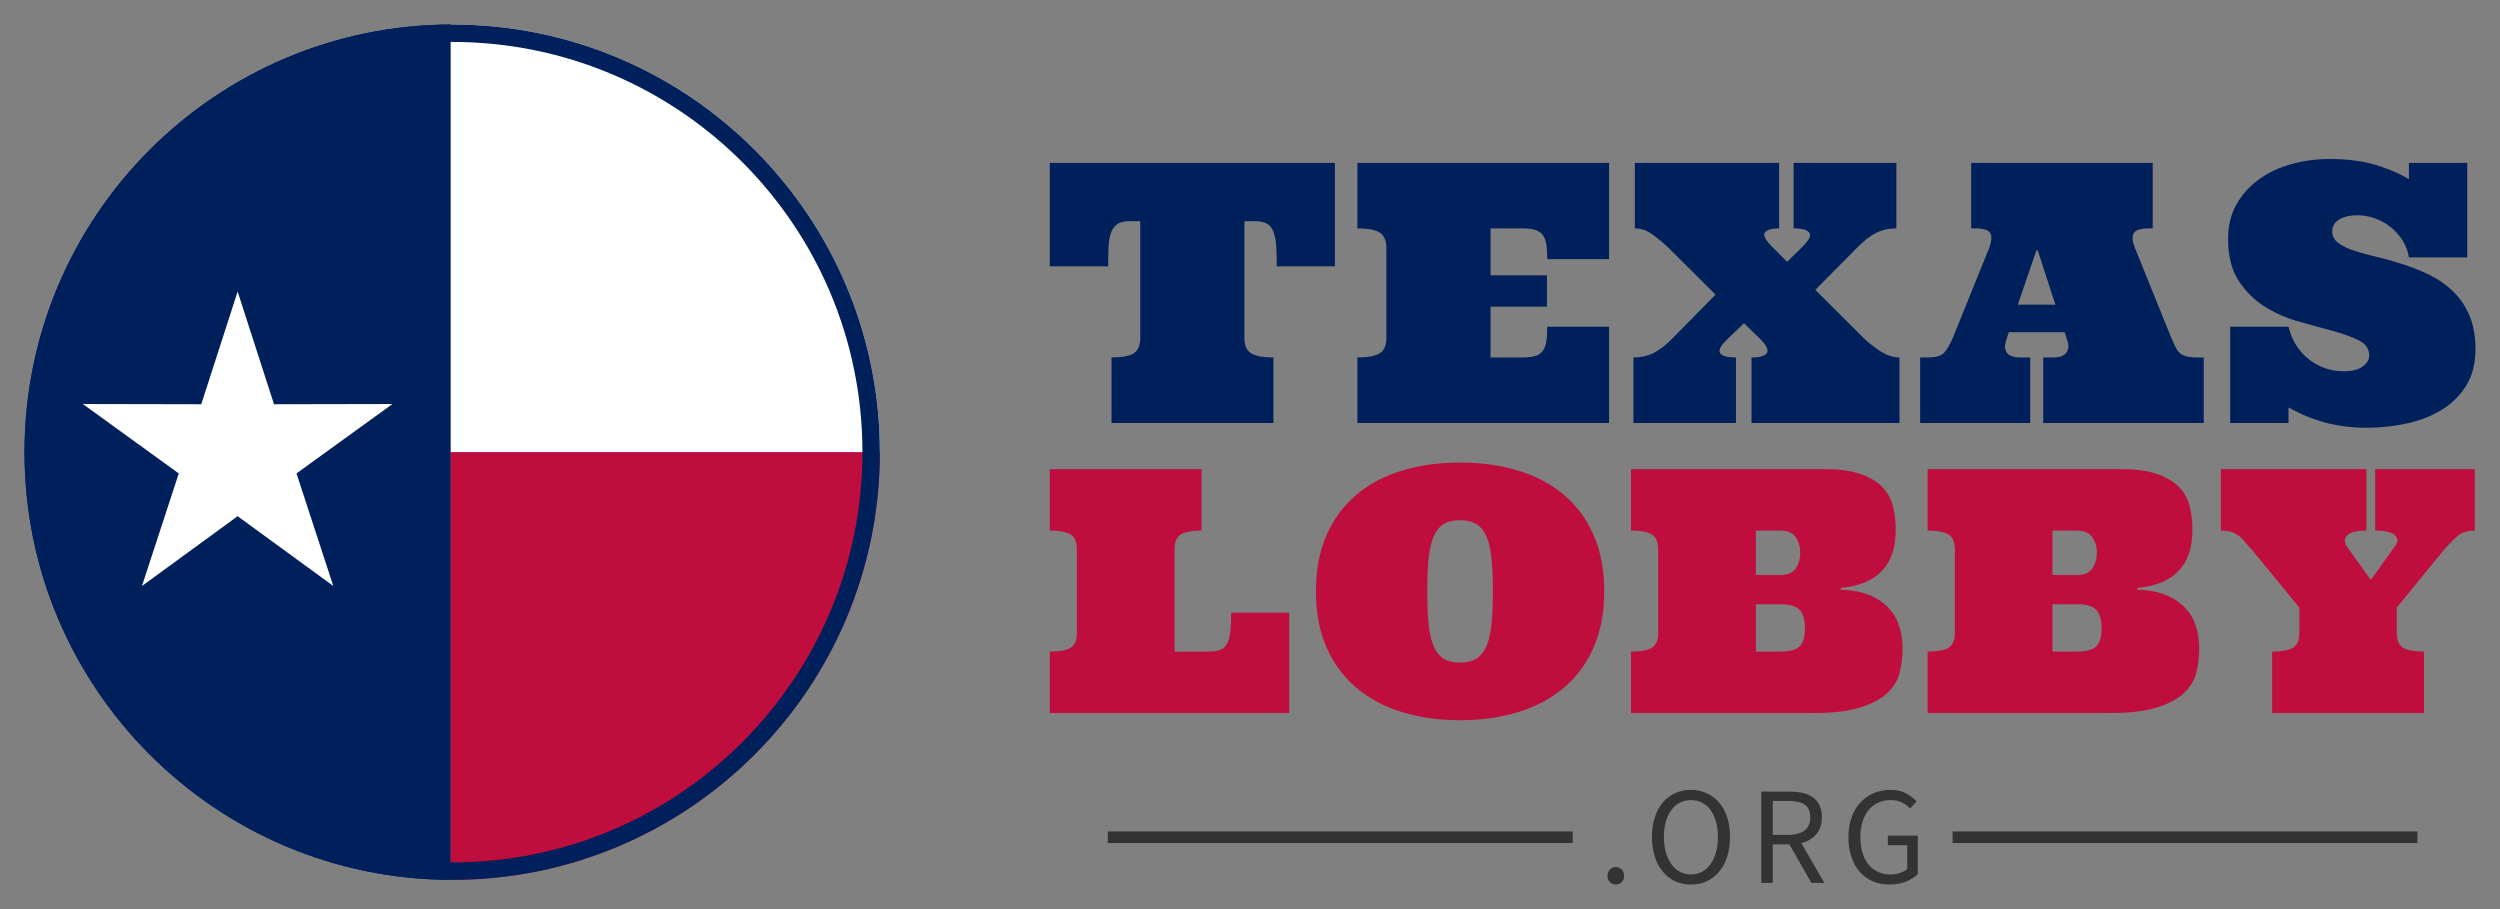 <svg xmlns="http://www.w3.org/2000/svg" xmlns:xlink="http://www.w3.org/1999/xlink" version="1.0" x="0" y="0" width="2400" height="872.673" viewBox="62.227 85.812 215.547 78.376" preserveAspectRatio="xMidYMid meet" color-interpolation-filters="sRGB"><rect x="62.227" y="85.812" width="215.547" height="78.376" fill="#808080" stroke="none"/><g><defs><linearGradient id="92" x1="0%" y1="0%" x2="100%" y2="0%"><stop offset="0%" stop-color="#fa71cd"></stop> <stop offset="100%" stop-color="#9b59b6"></stop></linearGradient><linearGradient id="93" x1="0%" y1="0%" x2="100%" y2="0%"><stop offset="0%" stop-color="#f9d423"></stop> <stop offset="100%" stop-color="#f83600"></stop></linearGradient><linearGradient id="94" x1="0%" y1="0%" x2="100%" y2="0%"><stop offset="0%" stop-color="#0064d2"></stop> <stop offset="100%" stop-color="#1cb0f6"></stop></linearGradient><linearGradient id="95" x1="0%" y1="0%" x2="100%" y2="0%"><stop offset="0%" stop-color="#f00978"></stop> <stop offset="100%" stop-color="#3f51b1"></stop></linearGradient><linearGradient id="96" x1="0%" y1="0%" x2="100%" y2="0%"><stop offset="0%" stop-color="#7873f5"></stop> <stop offset="100%" stop-color="#ec77ab"></stop></linearGradient><linearGradient id="97" x1="0%" y1="0%" x2="100%" y2="0%"><stop offset="0%" stop-color="#f9d423"></stop> <stop offset="100%" stop-color="#e14fad"></stop></linearGradient><linearGradient id="98" x1="0%" y1="0%" x2="100%" y2="0%"><stop offset="0%" stop-color="#009efd"></stop> <stop offset="100%" stop-color="#2af598"></stop></linearGradient><linearGradient id="99" x1="0%" y1="0%" x2="100%" y2="0%"><stop offset="0%" stop-color="#ffcc00"></stop> <stop offset="100%" stop-color="#00b140"></stop></linearGradient><linearGradient id="100" x1="0%" y1="0%" x2="100%" y2="0%"><stop offset="0%" stop-color="#d51007"></stop> <stop offset="100%" stop-color="#ff8177"></stop></linearGradient><linearGradient id="102" x1="0%" y1="0%" x2="100%" y2="0%"><stop offset="0%" stop-color="#a2b6df"></stop> <stop offset="100%" stop-color="#0c3483"></stop></linearGradient><linearGradient id="103" x1="0%" y1="0%" x2="100%" y2="0%"><stop offset="0%" stop-color="#7ac5d8"></stop> <stop offset="100%" stop-color="#eea2a2"></stop></linearGradient><linearGradient id="104" x1="0%" y1="0%" x2="100%" y2="0%"><stop offset="0%" stop-color="#00ecbc"></stop> <stop offset="100%" stop-color="#007adf"></stop></linearGradient><linearGradient id="105" x1="0%" y1="0%" x2="100%" y2="0%"><stop offset="0%" stop-color="#b88746"></stop> <stop offset="100%" stop-color="#fdf5a6"></stop></linearGradient></defs><g fill="#00205B" class="icon-text-wrapper icon-svg-group iconsvg" transform="translate(64.34,87.925)"><g class="iconsvg-imagesvg" transform="translate(0,0)"><g><rect fill="#00205B" fill-opacity="0" stroke-width="2" x="0" y="0" width="110.4" height="73.747" class="image-rect"></rect> <svg x="0" y="0" width="110.4" height="73.747" filtersec="colorsb5155218483" class="image-svg-svg primary" style="overflow: visible;"><svg xmlns="http://www.w3.org/2000/svg" viewBox="0 0 1115.18 744.94"><defs><style>.cls-1{fill:#fff;fill-rule:evenodd}</style><clipPath id="clipPath"><path d="M372.47,0c205.71,0,372.47,166.76,372.47,372.47s-166.76,372.47-372.47,372.47S0,578.18,0,372.47,166.76,0,372.47,0h0Z" clip-rule="evenodd" fill="none"></path></clipPath></defs><g clip-path="url(#clipPath)"><polygon points="0 0 371.22 0 371.22 744.94 0 744.94 0 0 0 0" fill="#00205b" fill-rule="evenodd"></polygon><polygon class="cls-1" points="185.61 232.57 217.29 330.72 320.43 330.52 236.88 390.98 268.94 489.01 185.61 428.23 102.29 489.01 134.35 390.98 50.79 330.52 153.93 330.72 185.61 232.57 185.61 232.57"></polygon><polygon class="cls-1" points="371.22 372.47 1115.18 372.47 1115.18 0 371.22 0 371.22 372.47 371.22 372.47"></polygon><polygon points="1115.18 372.47 371.22 372.47 371.22 744.94 1115.18 744.94 1115.18 372.47 1115.18 372.47" fill="#bf0d3e" fill-rule="evenodd"></polygon></g><path d="M15.18,372.47C15.18,175.14,175.14,15.18,372.47,15.18s357.29,159.96,357.29,357.29-159.96,357.29-357.29,357.29S15.18,569.79,15.18,372.47h0ZM744.94,372.47C744.94,166.76,578.18,0,372.47,0S0,166.76,0,372.47s166.76,372.47,372.47,372.47,372.47-166.76,372.47-372.47h0Z" fill-rule="evenodd"></path></svg></svg> </g></g> <g transform="translate(88.4,11.598)"><g fill-rule="" class="tp-name iconsvg-namesvg" transform="translate(0,0)"><g transform="scale(1)"><g><path d="M0.3-22.43L24.88-22.43 24.88-13.51 19.87-13.51Q19.87-14.53 19.82-15.28 19.76-16.03 19.58-16.5 19.4-16.96 19.03-17.18 18.65-17.4 18.03-17.4L18.03-17.4 17.08-17.4 17.08-7.35Q17.08-6.36 17.66-6.01 18.24-5.65 19.58-5.65L19.58-5.65 19.58 0 5.62 0 5.62-5.65Q6.96-5.65 7.53-6.01 8.1-6.36 8.1-7.35L8.1-7.35 8.1-17.4 7.17-17.4Q6.55-17.4 6.17-17.18 5.8-16.96 5.61-16.5 5.42-16.03 5.37-15.28 5.33-14.53 5.33-13.51L5.33-13.51 0.3-13.51 0.3-22.43ZM38.3-5.65L41.05-5.65Q41.67-5.65 42.09-5.76 42.51-5.86 42.76-6.16 43.01-6.46 43.1-6.97 43.19-7.49 43.19-8.3L43.19-8.3 48.52-8.3 48.52 0 26.82 0 26.82-5.65Q28.16-5.65 28.74-6.01 29.32-6.36 29.32-7.35L29.32-7.35 29.32-15.06Q29.32-16.06 28.74-16.42 28.16-16.78 26.82-16.78L26.82-16.78 26.82-22.43 48.52-22.43 48.52-14.13 43.19-14.13Q43.19-14.94 43.1-15.45 43.01-15.97 42.76-16.26 42.51-16.55 42.09-16.67 41.67-16.78 41.05-16.78L41.05-16.78 38.3-16.78 38.3-12.73 43.16-12.73 43.16-10.03 38.3-10.03 38.3-5.65ZM62.53-15.24L63.87-13.9 65.24-15.24Q65.52-15.53 65.71-15.81 65.89-16.09 65.84-16.29 65.8-16.49 65.47-16.63 65.14-16.78 64.43-16.78L64.43-16.78 64.43-22.43 73.29-22.43 73.29-16.78Q72.32-16.78 71.54-16.39 70.76-16 69.85-15.06L69.85-15.06 66.3-11.48 70.44-7.35Q71.16-6.67 71.96-6.16 72.76-5.65 73.56-5.65L73.56-5.65 73.56 0 60.8 0 60.8-5.65Q61.46-5.65 61.79-5.79 62.11-5.92 62.17-6.13 62.22-6.33 62.06-6.62 61.9-6.9 61.63-7.17L61.63-7.17 60.15-8.6 58.66-7.17Q58.38-6.9 58.19-6.62 58-6.33 58.05-6.13 58.09-5.92 58.42-5.79 58.75-5.65 59.46-5.65L59.46-5.65 59.46 0 50.62 0 50.62-5.65Q51.58-5.65 52.36-6.04 53.15-6.43 54.04-7.35L54.04-7.35 57.7-11.07 53.69-15.06Q52.98-15.74 52.26-16.26 51.55-16.78 50.74-16.78L50.74-16.78 50.74-22.43 63.18-22.43 63.18-16.78Q62.53-16.78 62.23-16.63 61.93-16.49 61.9-16.29 61.87-16.09 62.06-15.81 62.25-15.53 62.53-15.24L62.53-15.24ZM88.01-7.17L87.8-7.83 82.98-7.83 82.77-7.17Q82.53-6.52 82.8-6.08 83.08-5.65 83.96-5.65L83.96-5.65 84.83-5.65 84.83 0 75.34 0 75.34-5.65 75.97-5.65Q77.06-5.65 77.43-6.08 77.81-6.52 78.16-7.35L78.16-7.35 81.28-15.06Q81.61-15.94 81.39-16.36 81.17-16.78 80.06-16.78L80.06-16.78 79.74-16.78 79.74-22.43 95.39-22.43 95.39-16.78 95.09-16.78Q93.96-16.78 93.74-16.34 93.52-15.9 93.87-15.06L93.87-15.06 96.99-7.35Q97.18-6.93 97.32-6.62 97.47-6.3 97.68-6.08 97.89-5.86 98.25-5.76 98.61-5.65 99.17-5.65L99.17-5.65 99.79-5.65 99.79 0 85.95 0 85.95-5.65 86.79-5.65Q87.66-5.65 87.96-6.08 88.25-6.52 88.01-7.17L88.01-7.17ZM85.36-14.88L83.76-10.2 87-10.2 85.48-14.88 85.36-14.88ZM122.51-22.43L122.51-14.28 117.48-14.28Q117.36-15.06 116.94-15.73 116.52-16.4 115.91-16.89 115.31-17.37 114.56-17.64 113.81-17.91 113.02-17.91L113.02-17.91Q112.06-17.91 111.47-17.54 110.87-17.18 110.87-16.52L110.87-16.52Q110.87-15.9 111.41-15.51 111.94-15.12 112.81-14.84 113.68-14.56 114.79-14.3 115.9-14.04 117.05-13.66 118.2-13.28 119.31-12.74 120.42-12.2 121.29-11.35 122.16-10.51 122.69-9.29 123.22-8.07 123.22-6.36L123.22-6.36Q123.22-4.55 122.45-3.27 121.67-1.99 120.36-1.17 119.05-0.35 117.35 0.03 115.64 0.41 113.81 0.41L113.81 0.41Q112.03 0.41 110.41 0 108.79-0.41 107.1-1.34L107.1-1.34 107.1 0 102.07 0 102.07-8.3 107.1-8.3Q107.54-6.52 108.86-5.49 110.19-4.46 111.85-4.46L111.85-4.46Q112.96-4.46 113.51-4.88 114.06-5.3 114.06-5.83L114.06-5.83Q114.06-6.67 113.15-7.13 112.25-7.58 110.91-7.94 109.57-8.3 107.97-8.75 106.38-9.2 105.04-10.04 103.7-10.89 102.8-12.27 101.89-13.66 101.89-15.9L101.89-15.9Q101.89-17.56 102.61-18.84 103.32-20.11 104.53-20.99 105.73-21.87 107.3-22.31 108.88-22.76 110.63-22.76L110.63-22.76Q113.05-22.76 114.79-22.2 116.52-21.64 117.48-21.01L117.48-21.01 117.48-22.43 122.51-22.43Z" transform="translate(-0.3, 22.76)"></path></g> <g fill="#BF0D3E" transform="translate(0,26.17)"><g transform="scale(0.998)"><path d="M13.7-21.07L13.7-15.76Q12.44-15.76 11.91-15.43 11.37-15.09 11.37-14.15L11.37-14.15 11.37-5.31 14.23-5.31Q14.82-5.31 15.22-5.42 15.62-5.54 15.85-5.9 16.08-6.26 16.17-6.92 16.26-7.58 16.26-8.67L16.26-8.67 21.27-8.67 21.27 0 0.59 0 0.59-5.31Q1.85-5.31 2.39-5.64 2.93-5.98 2.93-6.91L2.93-6.91 2.93-14.15Q2.93-15.09 2.39-15.43 1.85-15.76 0.59-15.76L0.59-15.76 0.59-21.07 13.7-21.07ZM23.58-10.51L23.58-10.51Q23.58-13.27 24.49-15.35 25.4-17.44 27.06-18.84 28.72-20.24 31-20.94 33.28-21.64 36.04-21.64L36.04-21.64Q38.79-21.64 41.08-20.94 43.36-20.24 45.02-18.84 46.67-17.44 47.58-15.35 48.49-13.27 48.49-10.51L48.49-10.51Q48.49-7.77 47.58-5.69 46.67-3.6 45.02-2.2 43.36-0.79 41.08-0.09 38.79 0.62 36.04 0.62L36.04 0.62Q33.28 0.62 31-0.09 28.72-0.79 27.06-2.2 25.4-3.6 24.49-5.69 23.58-7.77 23.58-10.51ZM33.2-10.51L33.2-10.51Q33.2-8.78 33.32-7.62 33.45-6.45 33.77-5.73 34.1-5.01 34.64-4.68 35.18-4.36 36.04-4.36L36.04-4.36Q36.86-4.36 37.41-4.68 37.97-5.01 38.29-5.73 38.62-6.45 38.74-7.62 38.87-8.78 38.87-10.51L38.87-10.51Q38.87-12.21 38.74-13.4 38.62-14.59 38.29-15.3 37.97-16.02 37.41-16.34 36.86-16.66 36.04-16.66L36.04-16.66Q35.18-16.66 34.64-16.34 34.1-16.02 33.77-15.3 33.45-14.59 33.32-13.4 33.2-12.21 33.2-10.51ZM73.67-15.82L73.67-15.82Q73.67-11.24 68.91-10.81L68.91-10.81 68.91-10.66Q71.4-10.6 72.83-9.3 74.26-8 74.26-5.54L74.26-5.54Q74.26-4.51 74.01-3.51 73.77-2.52 72.96-1.74 72.15-0.97 70.63-0.49 69.11 0 66.53 0L66.53 0 50.8 0 50.8-5.31Q52.06-5.31 52.6-5.64 53.15-5.98 53.15-6.91L53.15-6.91 53.15-14.15Q53.15-15.09 52.6-15.43 52.06-15.76 50.8-15.76L50.8-15.76 50.8-21.07 67.52-21.07Q69.49-21.07 70.71-20.62 71.93-20.18 72.58-19.45 73.24-18.72 73.46-17.77 73.67-16.82 73.67-15.82ZM61.59-5.31L63.72-5.31Q64.92-5.31 65.38-5.77 65.83-6.24 65.83-7.32L65.83-7.32Q65.83-8.41 65.38-8.9 64.92-9.4 63.72-9.4L63.72-9.4 61.59-9.4 61.59-5.31ZM61.59-15.76L61.59-11.93 63.74-11.93Q64.63-11.93 65.03-12.49 65.42-13.06 65.42-13.86L65.42-13.86Q65.42-14.62 65.03-15.19 64.63-15.76 63.74-15.76L63.74-15.76 61.59-15.76ZM99.3-15.82L99.3-15.82Q99.3-11.24 94.54-10.81L94.54-10.81 94.54-10.66Q97.03-10.6 98.46-9.3 99.89-8 99.89-5.54L99.89-5.54Q99.89-4.51 99.64-3.51 99.4-2.52 98.59-1.74 97.78-0.97 96.26-0.49 94.74 0 92.16 0L92.16 0 76.43 0 76.43-5.31Q77.69-5.31 78.23-5.64 78.78-5.98 78.78-6.91L78.78-6.91 78.78-14.15Q78.78-15.09 78.23-15.43 77.69-15.76 76.43-15.76L76.43-15.76 76.43-21.07 93.15-21.07Q95.12-21.07 96.34-20.62 97.56-20.18 98.21-19.45 98.87-18.72 99.09-17.77 99.3-16.82 99.3-15.82ZM87.21-5.31L89.35-5.31Q90.55-5.31 91-5.77 91.46-6.24 91.46-7.32L91.46-7.32Q91.46-8.41 91-8.9 90.55-9.4 89.35-9.4L89.35-9.4 87.21-9.4 87.21-5.31ZM87.21-15.76L87.21-11.93 89.37-11.93Q90.26-11.93 90.65-12.49 91.05-13.06 91.05-13.86L91.05-13.86Q91.05-14.62 90.65-15.19 90.26-15.76 89.37-15.76L89.37-15.76 87.21-15.76ZM108.54-9.11L104.41-14.15Q104.08-14.47 103.85-14.77 103.62-15.06 103.35-15.28 103.09-15.49 102.72-15.63 102.35-15.76 101.76-15.76L101.76-15.76 101.76-21.07 114.33-21.07 114.33-15.76Q113.07-15.76 112.67-15.35 112.26-14.93 112.69-14.32L112.69-14.32 114.66-11.57 114.77-11.57 116.73-14.32Q117.23-14.87 116.84-15.32 116.45-15.76 115.09-15.76L115.09-15.76 115.09-21.07 123.7-21.07 123.7-15.76Q123.27-15.76 122.95-15.68 122.63-15.59 122.35-15.4 122.07-15.2 121.78-14.9 121.48-14.59 121.07-14.15L121.07-14.15 116.96-9.11 116.96-6.91Q116.96-5.98 117.51-5.64 118.05-5.31 119.31-5.31L119.31-5.31 119.31 0 106.19 0 106.19-5.31Q107.45-5.31 108-5.64 108.54-5.98 108.54-6.91L108.54-6.91 108.54-9.11Z" transform="translate(-0.59, 21.64)"></path></g></g></g></g> <g fill-rule="" class="tp-slogan iconsvg-slogansvg" fill="#333" transform="translate(5,54.396)"><rect x="0" height="1" y="3.58" width="40.085"></rect> <rect height="1" y="3.58" width="40.085" x="72.835"></rect> <g transform="translate(43.085,0)"><g transform="scale(1)"><path d="M0.78-0.60L0.78-0.60Q0.78-0.95 0.99-1.16Q1.20-1.37 1.50-1.37L1.50-1.37Q1.79-1.37 2.00-1.16Q2.21-0.95 2.21-0.60L2.21-0.60Q2.21-0.28 2.00-0.07Q1.79 0.14 1.50 0.14L1.50 0.14Q1.20 0.14 0.99-0.07Q0.78-0.28 0.78-0.60ZM7.97 0.14L7.97 0.14Q7.23 0.14 6.61-0.14Q5.99-0.43 5.55-0.97Q5.10-1.50 4.86-2.26Q4.61-3.02 4.61-3.97L4.61-3.97Q4.61-4.92 4.86-5.67Q5.10-6.42 5.55-6.94Q5.99-7.46 6.61-7.74Q7.23-8.02 7.97-8.02L7.97-8.02Q8.72-8.02 9.33-7.73Q9.95-7.45 10.40-6.93Q10.85-6.41 11.10-5.66Q11.34-4.91 11.34-3.97L11.34-3.97Q11.34-3.02 11.10-2.26Q10.85-1.50 10.40-0.97Q9.95-0.43 9.33-0.14Q8.72 0.14 7.97 0.14ZM7.97-0.73L7.97-0.73Q8.50-0.73 8.93-0.96Q9.35-1.19 9.66-1.61Q9.96-2.04 10.13-2.63Q10.30-3.23 10.30-3.97L10.30-3.97Q10.30-4.70 10.13-5.29Q9.96-5.88 9.66-6.29Q9.35-6.70 8.93-6.92Q8.50-7.14 7.97-7.14L7.97-7.14Q7.44-7.14 7.02-6.92Q6.59-6.70 6.29-6.29Q5.98-5.88 5.81-5.29Q5.64-4.70 5.64-3.97L5.64-3.97Q5.64-3.23 5.81-2.63Q5.98-2.04 6.29-1.61Q6.59-1.19 7.02-0.96Q7.44-0.73 7.97-0.73ZM15.03-7.07L15.03-4.14L16.35-4.14Q17.28-4.14 17.77-4.52Q18.26-4.90 18.26-5.66L18.26-5.66Q18.26-6.44 17.77-6.76Q17.28-7.07 16.35-7.07L16.35-7.07L15.03-7.07ZM19.48 0L18.36 0L16.46-3.32L15.03-3.32L15.03 0L14.04 0L14.04-7.87L16.50-7.87Q17.10-7.87 17.61-7.76Q18.12-7.64 18.48-7.38Q18.85-7.12 19.05-6.70Q19.26-6.28 19.26-5.66L19.26-5.66Q19.26-4.74 18.78-4.19Q18.30-3.64 17.49-3.43L17.49-3.43L19.48 0ZM21.55-3.94L21.55-3.94Q21.55-4.88 21.82-5.64Q22.09-6.40 22.58-6.92Q23.06-7.45 23.72-7.73Q24.38-8.02 25.18-8.02L25.18-8.02Q25.99-8.02 26.54-7.71Q27.08-7.40 27.43-7.04L27.43-7.04L26.87-6.41Q26.57-6.72 26.18-6.93Q25.79-7.14 25.19-7.14L25.19-7.14Q24.59-7.14 24.11-6.92Q23.63-6.70 23.29-6.28Q22.96-5.87 22.77-5.28Q22.58-4.69 22.58-3.96L22.58-3.96Q22.58-3.22 22.76-2.62Q22.93-2.03 23.26-1.61Q23.59-1.19 24.08-0.96Q24.56-0.73 25.20-0.73L25.20-0.73Q25.62-0.73 26.00-0.86Q26.38-0.98 26.62-1.20L26.62-1.20L26.62-3.25L24.95-3.25L24.95-4.08L27.53-4.08L27.53-0.77Q27.14-0.37 26.51-0.11Q25.88 0.14 25.09 0.14L25.09 0.14Q24.31 0.14 23.66-0.13Q23.02-0.41 22.55-0.93Q22.08-1.45 21.82-2.21Q21.55-2.98 21.55-3.94Z" transform="translate(-0.78, 8.016)"></path></g></g></g></g></g><defs v-gra="od"></defs></g></svg>